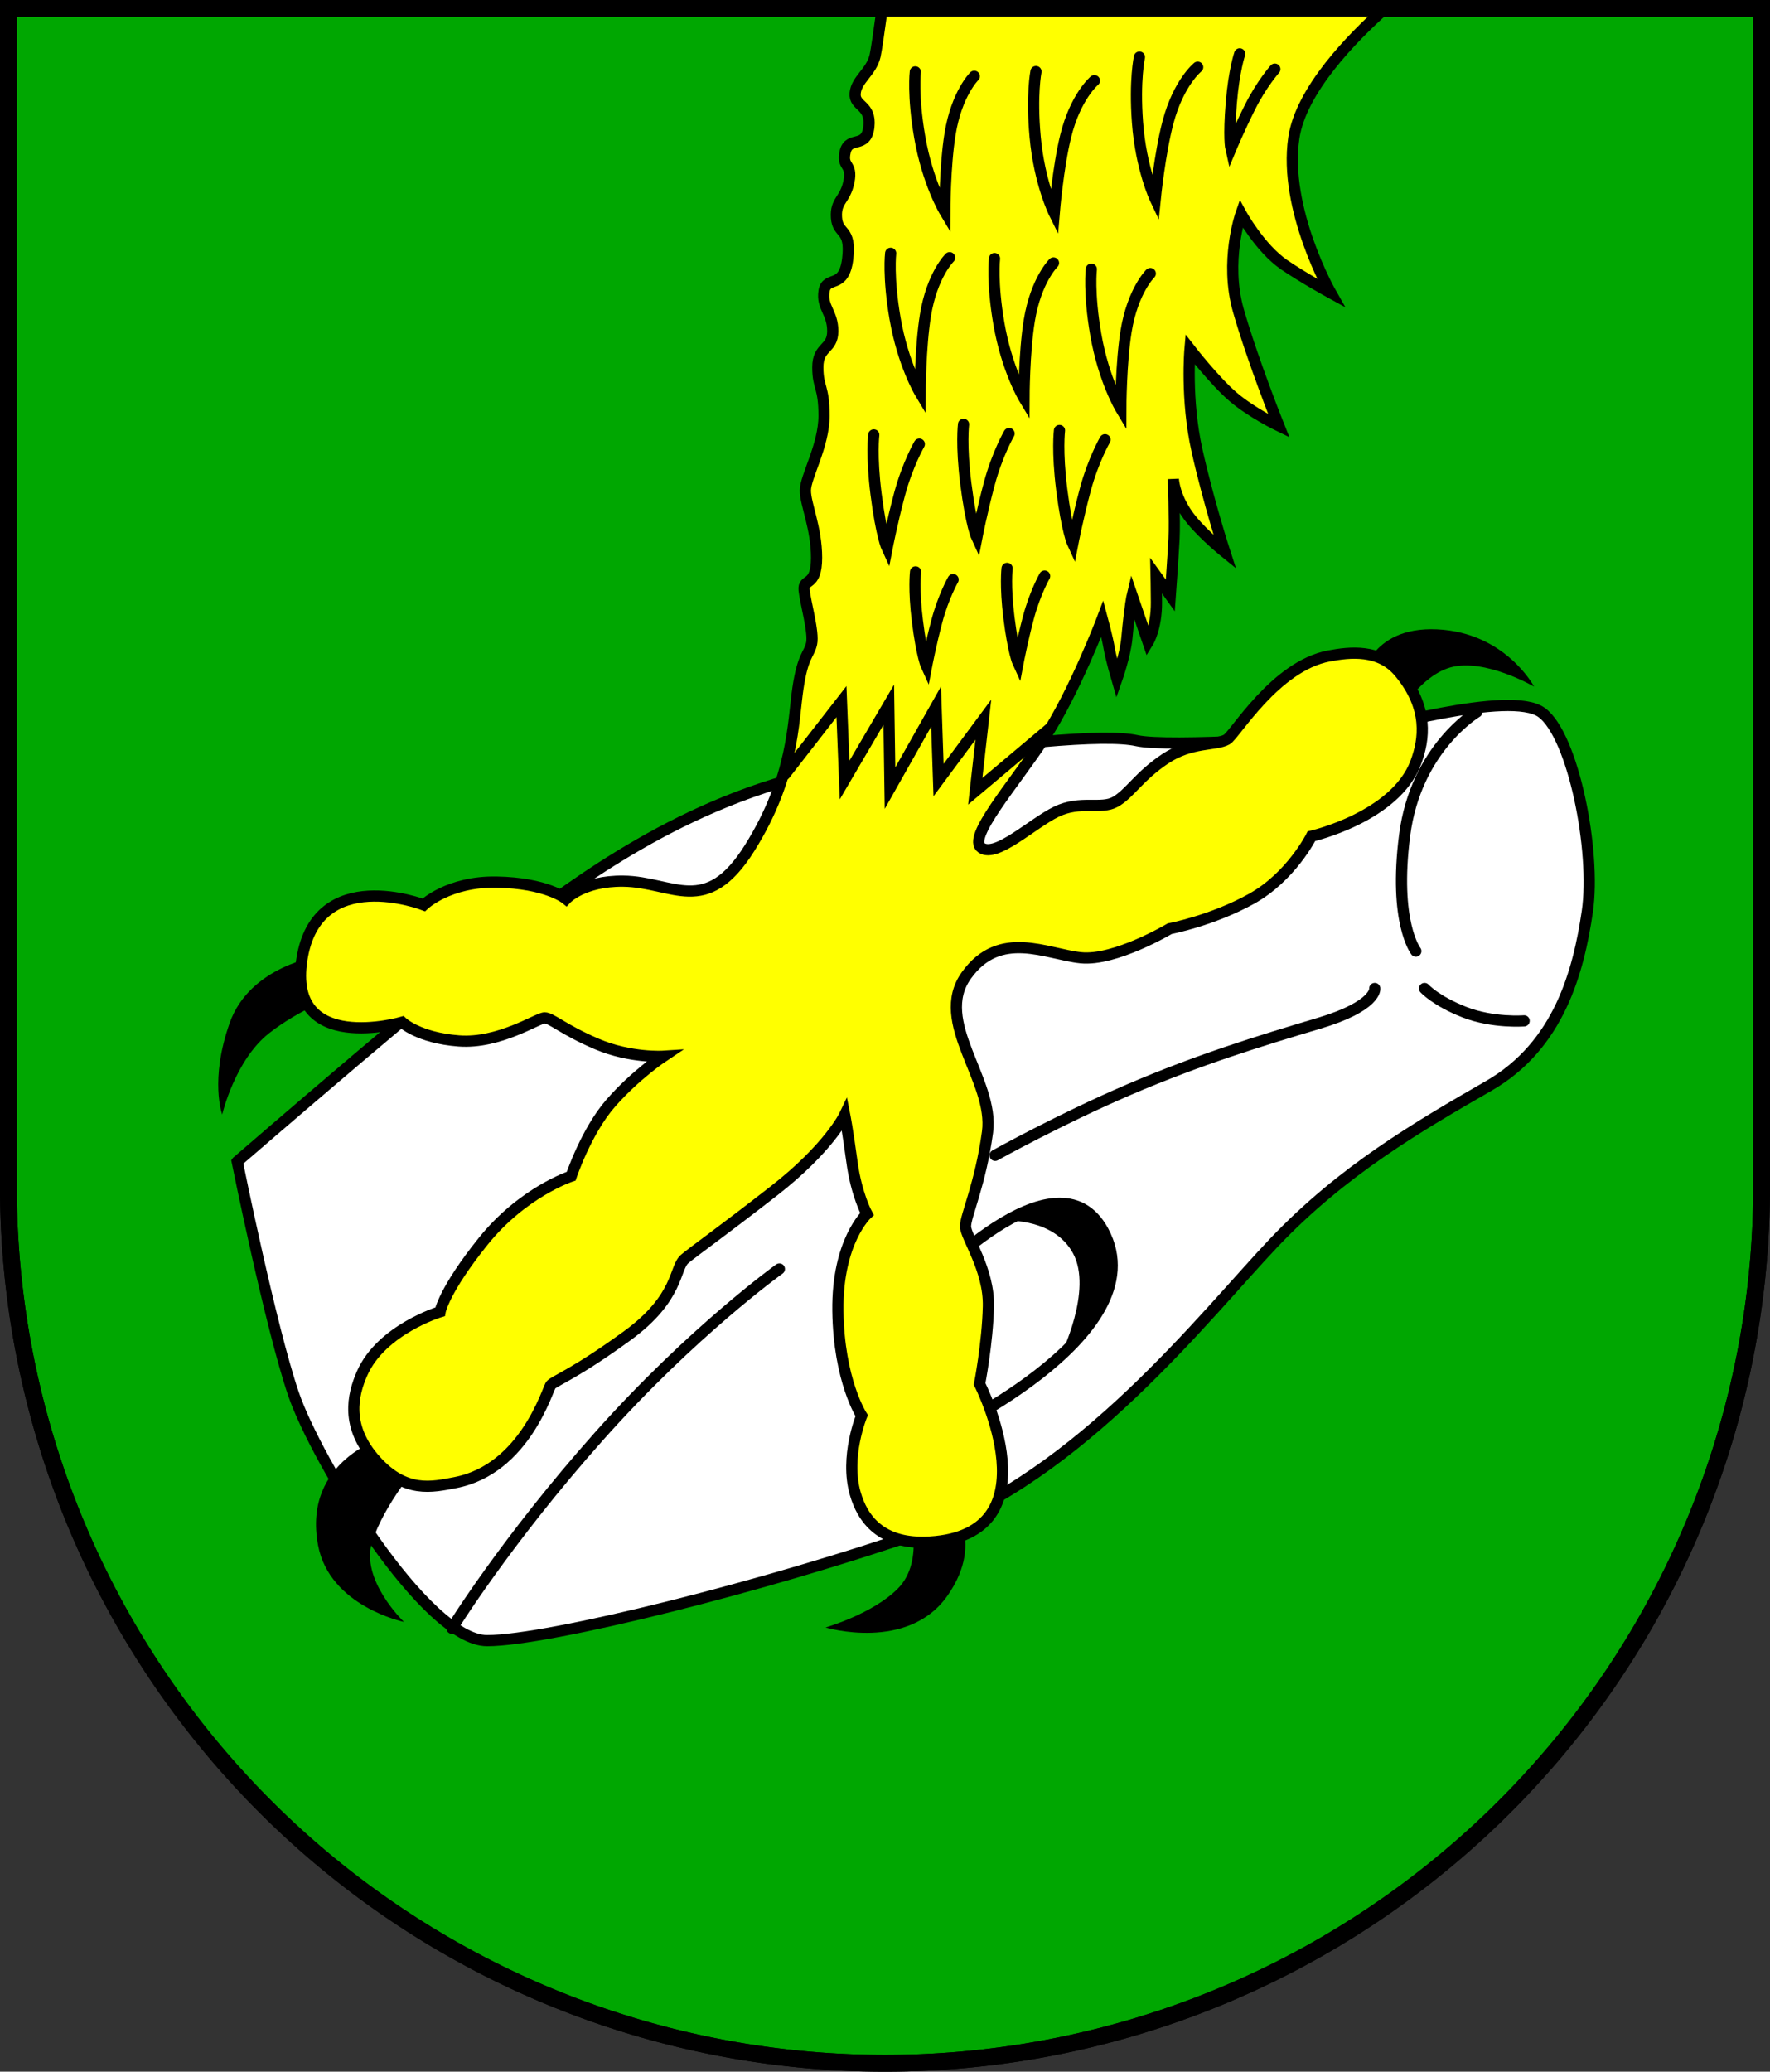 <?xml version="1.0" encoding="UTF-8" standalone="no"?>
<!-- Created with Inkscape (http://www.inkscape.org/) -->

<svg
   width="158.18mm"
   height="185.043mm"
   viewBox="0 0 158.18 185.043"
   version="1.1"
   id="svg2261"
   inkscape:version="1.2.2 (732a01da63, 2022-12-09)"
   sodipodi:docname="Wappen Wentorf2.svg"
   xmlns:inkscape="http://www.inkscape.org/namespaces/inkscape"
   xmlns:sodipodi="http://sodipodi.sourceforge.net/DTD/sodipodi-0.dtd"
   xmlns="http://www.w3.org/2000/svg"
   xmlns:svg="http://www.w3.org/2000/svg">
  <rect x="0" y="0" width="158.18" height="185.043" fill="#333333" stroke="none"/>
  <sodipodi:namedview
     id="namedview2263"
     pagecolor="#ffffff"
     bordercolor="#666666"
     borderopacity="1.0"
     inkscape:showpageshadow="2"
     inkscape:pageopacity="0.0"
     inkscape:pagecheckerboard="0"
     inkscape:deskcolor="#d1d1d1"
     inkscape:document-units="mm"
     showgrid="false"
     inkscape:zoom="0.76536739"
     inkscape:cx="299.20271"
     inkscape:cy="350.81192"
     inkscape:current-layer="layer1" />
  <defs
     id="defs2258" />
  <g
     inkscape:label="Ebene 1"
     inkscape:groupmode="layer"
     id="layer1"
     transform="translate(-519.944,-64.788)">
    <g
       id="g2220"
       transform="translate(270.278,204.358)">
      <path
         id="path1428"
         style="fill:#00a701;fill-opacity:1;stroke:#000000;stroke-width:1.5;stroke-linecap:round;stroke-dasharray:none"
         d="m 250.416,-138.821 v 105.203 a 78.34,78.34 0 0 0 78.34,78.34 78.34,78.34 0 0 0 78.34,-78.34 v -105.203 z" />
      <path
         style="fill:#ffffff;stroke:#000000;stroke-width:1;stroke-linecap:round;stroke-dasharray:none"
         d="m 270.866,-35.82 c 0,0 19.821,-17.147 25.799,-21.551 5.978,-4.405 16.046,-11.798 29.574,-13.843 13.529,-2.045 22.181,-2.832 25.012,-2.202 2.832,0.629 16.675,-0.315 18.877,-0.629 2.202,-0.315 14.472,-3.933 17.304,-1.888 2.832,2.045 4.877,12.427 4.09,17.776 -0.787,5.349 -2.517,11.956 -8.809,15.574 -6.292,3.618 -13.057,7.551 -19.192,14.001 -6.135,6.45 -17.304,20.922 -31.305,25.799 -14.001,4.877 -33.507,9.753 -39.013,9.753 -5.506,0 -15.259,-16.046 -17.304,-22.023 -2.045,-5.978 -5.034,-20.765 -5.034,-20.765 z"
         id="path1330" />
      <path
         style="fill:none;stroke:#000000;stroke-width:1;stroke-linecap:round;stroke-dasharray:none"
         d="m 381.646,-75.973 c 0,0 -5.45,3.226 -6.452,11.012 -1.001,7.786 1.001,10.345 1.001,10.345"
         id="path1332" />
      <path
         style="fill:none;stroke:#000000;stroke-width:1;stroke-linecap:round;stroke-dasharray:none"
         d="m 376.974,-51.279 c 0,0 1.001,1.112 3.559,2.113 2.558,1.001 5.339,0.779 5.339,0.779"
         id="path1334" />
      <path
         style="fill:none;stroke:#000000;stroke-width:1;stroke-linecap:round;stroke-dasharray:none"
         d="m 372.524,-51.279 c 0,0 0.222,1.557 -5.006,3.115 -5.228,1.557 -10.678,3.226 -16.908,5.895 -6.229,2.67 -12.013,5.895 -12.013,5.895"
         id="path1336" />
      <path
         style="fill:none;stroke:#000000;stroke-width:1;stroke-linecap:round;stroke-dasharray:none"
         d="m 290.058,5.867 c 0,0 4.798,-7.787 13.135,-17.147 8.337,-9.36 16.124,-14.944 16.124,-14.944"
         id="path1338" />
      <path
         style="fill:none;stroke:#000000;stroke-width:1;stroke-linecap:round;stroke-dasharray:none"
         d="m 332.138,-24.415 c 0,0 11.942,-12.968 16.124,-5.191 5.034,9.36 -15.338,18.562 -15.338,18.562 z"
         id="path1340"
         sodipodi:nodetypes="cscc" />
      <path
         style="fill:#000000;stroke:none;stroke-width:1;stroke-linecap:round;stroke-dasharray:none"
         d="m 339.766,-30.534 c 0,0 4.099,-0.178 5.784,2.892 1.814,3.305 -1.112,9.177 -1.112,9.177 l 3.448,-4.004 1.168,-4.283 -1.279,-3.782 -2.447,-1.557 -2.948,0.389 z"
         id="path1342"
         sodipodi:nodetypes="csccccccc" />
      <path
         style="fill:#000000;stroke:none;stroke-width:1;stroke-linecap:round;stroke-dasharray:none"
         d="m 278.216,-54.179 c 0,0 -6.214,0.865 -8.023,5.978 -1.809,5.113 -0.669,8.18 -0.669,8.18 0,0 1.128,-4.865 4.208,-7.276 2.714,-2.124 5.899,-3.264 5.899,-3.264 z"
         id="path1254"
         sodipodi:nodetypes="cscscc" />
      <path
         style="fill:#000000;stroke:none;stroke-width:1;stroke-linecap:round;stroke-dasharray:none"
         d="m 284.21,-11.276 c 0,0 -7.564,2.058 -6.118,9.733 1.029,5.462 7.675,6.841 7.675,6.841 0,0 -3.949,-3.782 -2.836,-7.175 1.112,-3.393 4.116,-6.841 4.116,-6.841 z"
         id="path1256"
         sodipodi:nodetypes="cscscc" />
      <path
         style="fill:#000000;stroke:none;stroke-width:1;stroke-linecap:round;stroke-dasharray:none"
         d="m 330.796,-4.901 c 0,0 1.652,4.68 -0.905,7.236 -2.264,2.264 -6.45,3.461 -6.45,3.461 0,0 7.354,2.202 10.894,-2.832 3.539,-5.034 0.118,-8.534 0.118,-8.534 z"
         id="path1258"
         sodipodi:nodetypes="cscscc" />
      <path
         style="fill:#000000;stroke:none;stroke-width:1;stroke-linecap:round;stroke-dasharray:none"
         d="m 371.306,-78.796 c 0,0 0.667,-4.839 6.785,-4.561 6.118,0.278 8.676,5.117 8.676,5.117 0,0 -4.394,-2.558 -7.453,-1.724 -3.059,0.834 -5.395,5.284 -5.395,5.284 z"
         id="path1283" />
      <path
         id="path928"
         style="fill:#ffff00;stroke:#000000;stroke-width:1;stroke-dasharray:none"
         d="m 328.509,-138.821 c -0.272,1.981 -0.525,3.746 -0.639,4.241 -0.334,1.446 -1.669,2.113 -1.78,3.337 -0.111,1.224 1.446,1.001 1.224,3.003 -0.222,2.002 -1.78,0.779 -2.114,2.225 -0.334,1.446 0.668,1.001 0.334,2.67 -0.334,1.669 -1.224,1.668 -1.113,3.226 0.111,1.557 1.335,0.89 1.001,3.671 -0.334,2.781 -1.891,1.446 -2.114,2.892 -0.222,1.446 0.779,1.891 0.779,3.559 0,1.669 -1.335,1.335 -1.335,3.226 0,1.891 0.556,1.668 0.556,4.338 0,2.67 -1.669,5.451 -1.669,6.675 0,1.224 1.001,3.337 1.001,6.006 0,2.67 -1.223,1.78 -1.112,2.892 0.111,1.112 0.89,3.782 0.667,4.783 -0.222,1.001 -0.778,1.001 -1.223,4.004 -0.445,3.003 -0.363,7.927 -4.295,14.219 -3.933,6.292 -6.841,3.036 -11.326,2.989 -3.593,-0.037 -5.093,1.586 -5.093,1.586 0,0 -1.708,-1.425 -6.226,-1.503 -4.296,-0.074 -6.494,2.036 -6.494,2.036 0,0 -9.558,-3.692 -10.895,4.881 -1.337,8.573 8.958,5.602 8.958,5.602 0,0 1.446,1.391 5.061,1.669 3.615,0.278 7.064,-2.058 7.676,-2.058 0.612,0 1.668,1.057 4.672,2.336 3.003,1.279 5.946,1.09 5.946,1.09 0,0 -2.502,1.665 -4.704,4.182 -2.202,2.517 -3.539,6.528 -3.539,6.528 0,0 -4.326,1.416 -7.866,5.82 -3.539,4.405 -3.854,6.293 -3.854,6.293 0,0 -5.223,1.581 -6.957,5.483 -0.879,1.978 -1.504,4.786 1.215,7.809 2.638,2.934 5.008,2.369 7.098,1.968 6.273,-1.205 8.274,-8.453 8.554,-8.732 0.393,-0.393 2.202,-1.023 6.843,-4.405 4.641,-3.382 4.169,-6.056 5.113,-6.843 0.944,-0.787 2.988,-2.202 7.944,-6.056 4.955,-3.854 6.352,-6.794 6.352,-6.794 0,0 0.255,1.288 0.649,4.198 0.393,2.91 1.337,4.641 1.337,4.641 0,0 -2.674,2.438 -2.595,8.652 0.079,6.214 2.123,9.36 2.123,9.36 0,0 -1.519,3.664 -0.572,6.959 0.636,2.212 2.263,4.594 6.665,4.329 11.276,-0.677 4.447,-14.12 4.447,-14.12 0,0 0.708,-3.619 0.787,-6.922 0.079,-3.303 -2.045,-6.213 -2.045,-7.157 0,-0.944 1.337,-3.775 1.966,-8.416 0.629,-4.641 -4.876,-9.832 -1.887,-14.001 2.989,-4.169 7.157,-1.888 10.225,-1.573 3.068,0.315 7.944,-2.596 7.944,-2.596 0,0 3.775,-0.708 7.315,-2.674 3.539,-1.966 5.349,-5.585 5.349,-5.585 0,0 7.506,-1.712 9.329,-6.589 0.769,-2.056 1.174,-4.869 -1.463,-8.04 -1.777,-2.136 -4.457,-1.816 -6.289,-1.474 -4.814,0.9 -8.417,7.064 -9.143,7.467 -1.001,0.556 -3.17,0.167 -5.506,1.724 -2.336,1.557 -3.17,3.115 -4.449,3.838 -1.279,0.723 -3.115,-0.167 -5.284,0.89 -2.169,1.057 -5.339,4.116 -6.674,3.226 -1.335,-0.89 2.837,-5.618 5.562,-9.733 2.725,-4.116 5.228,-10.734 5.228,-10.734 0,0 0.445,1.64 0.612,2.614 0.167,0.973 0.692,2.768 0.692,2.768 0,0 0.75,-2.129 0.893,-3.658 0.278,-2.976 0.473,-3.782 0.473,-3.782 l 1.418,4.144 c 0,0 0.766,-1.236 0.751,-3.56 -0.01,-1.538 -0.029,-2.369 -0.029,-2.369 l 1.268,1.764 c 0,0 0.254,-3.51 0.333,-5.083 0.079,-1.573 -0.064,-5.329 -0.064,-5.329 0,0 0.076,1.769 1.646,3.681 1.136,1.384 2.956,2.853 2.956,2.853 0,0 -1.462,-4.505 -2.484,-9.067 -1.023,-4.562 -0.629,-9.045 -0.629,-9.045 0,0 2.202,2.832 3.854,4.248 1.652,1.416 4.09,2.595 4.09,2.595 0,0 -2.36,-5.899 -3.618,-10.304 -1.258,-4.405 0.236,-8.652 0.236,-8.652 0,0 1.679,3.072 3.854,4.562 1.692,1.159 4.169,2.517 4.169,2.517 0,0 -4.248,-7.472 -3.304,-13.843 0.632,-4.263 5.199,-8.938 8.158,-11.572 z" />
      <path
         style="fill:none;stroke:#000000;stroke-width:1;stroke-linecap:round;stroke-dasharray:none"
         d="m 331.465,-133.148 c 0,0 -0.254,2.079 0.393,5.82 0.708,4.09 2.242,6.646 2.242,6.646 0,0 0.01,-4.088 0.472,-6.922 0.59,-3.618 2.163,-5.152 2.163,-5.152"
         id="path1115"
         sodipodi:nodetypes="cscsc" />
      <path
         style="fill:none;stroke:#000000;stroke-width:1;stroke-linecap:round;stroke-dasharray:none"
         d="m 342.249,-133.177 c 0,0 -0.42,2.052 -0.074,5.833 0.378,4.134 1.703,6.804 1.703,6.804 0,0 0.337,-4.074 1.024,-6.862 0.877,-3.559 2.568,-4.962 2.568,-4.962"
         id="path1117"
         sodipodi:nodetypes="cscsc" />
      <path
         style="fill:none;stroke:#000000;stroke-width:1;stroke-linecap:round;stroke-dasharray:none"
         d="m 351.495,-134.47 c 0,0 -0.455,2.045 -0.174,5.831 0.307,4.139 1.585,6.833 1.585,6.833 0,0 0.407,-4.068 1.142,-6.843 0.939,-3.544 2.653,-4.917 2.653,-4.917"
         id="path1119"
         sodipodi:nodetypes="cscsc" />
      <path
         style="fill:none;stroke:#000000;stroke-width:1;stroke-linecap:round;stroke-dasharray:none"
         d="m 360.455,-134.76 c 0,0 -0.507,1.474 -0.747,4.352 -0.262,3.146 -0.04,4.112 -0.04,4.112 0,0 0.779,-1.862 1.738,-3.76 1.028,-2.034 2.189,-3.339 2.189,-3.339"
         id="path1121"
         sodipodi:nodetypes="cscsc" />
      <path
         style="fill:none;stroke:#000000;stroke-width:1;stroke-linecap:round;stroke-dasharray:none"
         d="m 329.262,-116.945 c 0,0 -0.254,2.079 0.393,5.82 0.708,4.09 2.242,6.646 2.242,6.646 0,0 0.01,-4.088 0.472,-6.922 0.59,-3.618 2.163,-5.152 2.163,-5.152"
         id="path1123"
         sodipodi:nodetypes="cscsc" />
      <path
         style="fill:none;stroke:#000000;stroke-width:1;stroke-linecap:round;stroke-dasharray:none"
         d="m 338.544,-116.473 c 0,0 -0.254,2.079 0.393,5.82 0.708,4.09 2.242,6.646 2.242,6.646 0,0 0.01,-4.088 0.472,-6.922 0.59,-3.618 2.163,-5.152 2.163,-5.152"
         id="path1125"
         sodipodi:nodetypes="cscsc" />
      <path
         style="fill:none;stroke:#000000;stroke-width:1;stroke-linecap:round;stroke-dasharray:none"
         d="m 347.196,-115.529 c 0,0 -0.254,2.079 0.393,5.82 0.708,4.09 2.242,6.646 2.242,6.646 0,0 0.01,-4.088 0.472,-6.922 0.59,-3.618 2.163,-5.152 2.163,-5.152"
         id="path1127"
         sodipodi:nodetypes="cscsc" />
      <path
         style="fill:none;stroke:#000000;stroke-width:1;stroke-linecap:round;stroke-dasharray:none"
         d="m 331.488,-88.489 c 0,0 -0.192,1.547 0.168,4.412 0.393,3.133 0.81,4.032 0.81,4.032 0,0 0.378,-1.983 0.924,-4.038 0.585,-2.203 1.452,-3.719 1.452,-3.719"
         id="path1129"
         sodipodi:nodetypes="cscsc" />
      <path
         style="fill:none;stroke:#000000;stroke-width:1;stroke-linecap:round;stroke-dasharray:none"
         d="m 339.668,-88.803 c 0,0 -0.192,1.547 0.168,4.412 0.393,3.133 0.81,4.032 0.81,4.032 0,0 0.378,-1.983 0.924,-4.038 0.585,-2.203 1.452,-3.719 1.452,-3.719"
         id="path1131"
         sodipodi:nodetypes="cscsc" />
      <path
         style="fill:none;stroke:#000000;stroke-width:1;stroke-linecap:round;stroke-dasharray:none"
         d="m 327.753,-100.725 c 0,0 -0.232,1.854 0.204,5.289 0.477,3.755 0.983,4.833 0.983,4.833 0,0 0.459,-2.377 1.121,-4.839 0.71,-2.64 1.762,-4.458 1.762,-4.458"
         id="path1133"
         sodipodi:nodetypes="cscsc" />
      <path
         style="fill:none;stroke:#000000;stroke-width:1;stroke-linecap:round;stroke-dasharray:none"
         d="m 335.776,-101.669 c 0,0 -0.232,1.854 0.204,5.289 0.477,3.755 0.983,4.833 0.983,4.833 0,0 0.459,-2.377 1.121,-4.839 0.71,-2.64 1.762,-4.458 1.762,-4.458"
         id="path1135"
         sodipodi:nodetypes="cscsc" />
      <path
         style="fill:none;stroke:#000000;stroke-width:1;stroke-linecap:round;stroke-dasharray:none"
         d="m 344.349,-101.119 c 0,0 -0.232,1.854 0.204,5.289 0.477,3.755 0.983,4.833 0.983,4.833 0,0 0.459,-2.377 1.121,-4.839 0.71,-2.64 1.762,-4.458 1.762,-4.458"
         id="path1137"
         sodipodi:nodetypes="cscsc" />
      <path
         style="fill:none;stroke:#000000;stroke-width:1;stroke-linecap:round;stroke-dasharray:none"
         d="m 319.805,-70.397 5.061,-6.507 0.278,7.008 3.949,-6.73 0.111,7.453 4.116,-7.286 0.222,6.563 4.004,-5.395 -0.723,6.396 6.674,-5.617"
         id="path1158"
         sodipodi:nodetypes="cccccccccc" />
      <path
         id="path2133"
         style="fill:none;fill-opacity:1;stroke:#000000;stroke-width:1.5;stroke-linecap:round;stroke-dasharray:none"
         d="m 250.416,-138.821 v 105.203 a 78.34,78.34 0 0 0 78.34,78.34 78.34,78.34 0 0 0 78.34,-78.34 v -105.203 z" />
    </g>
  </g>
</svg>
